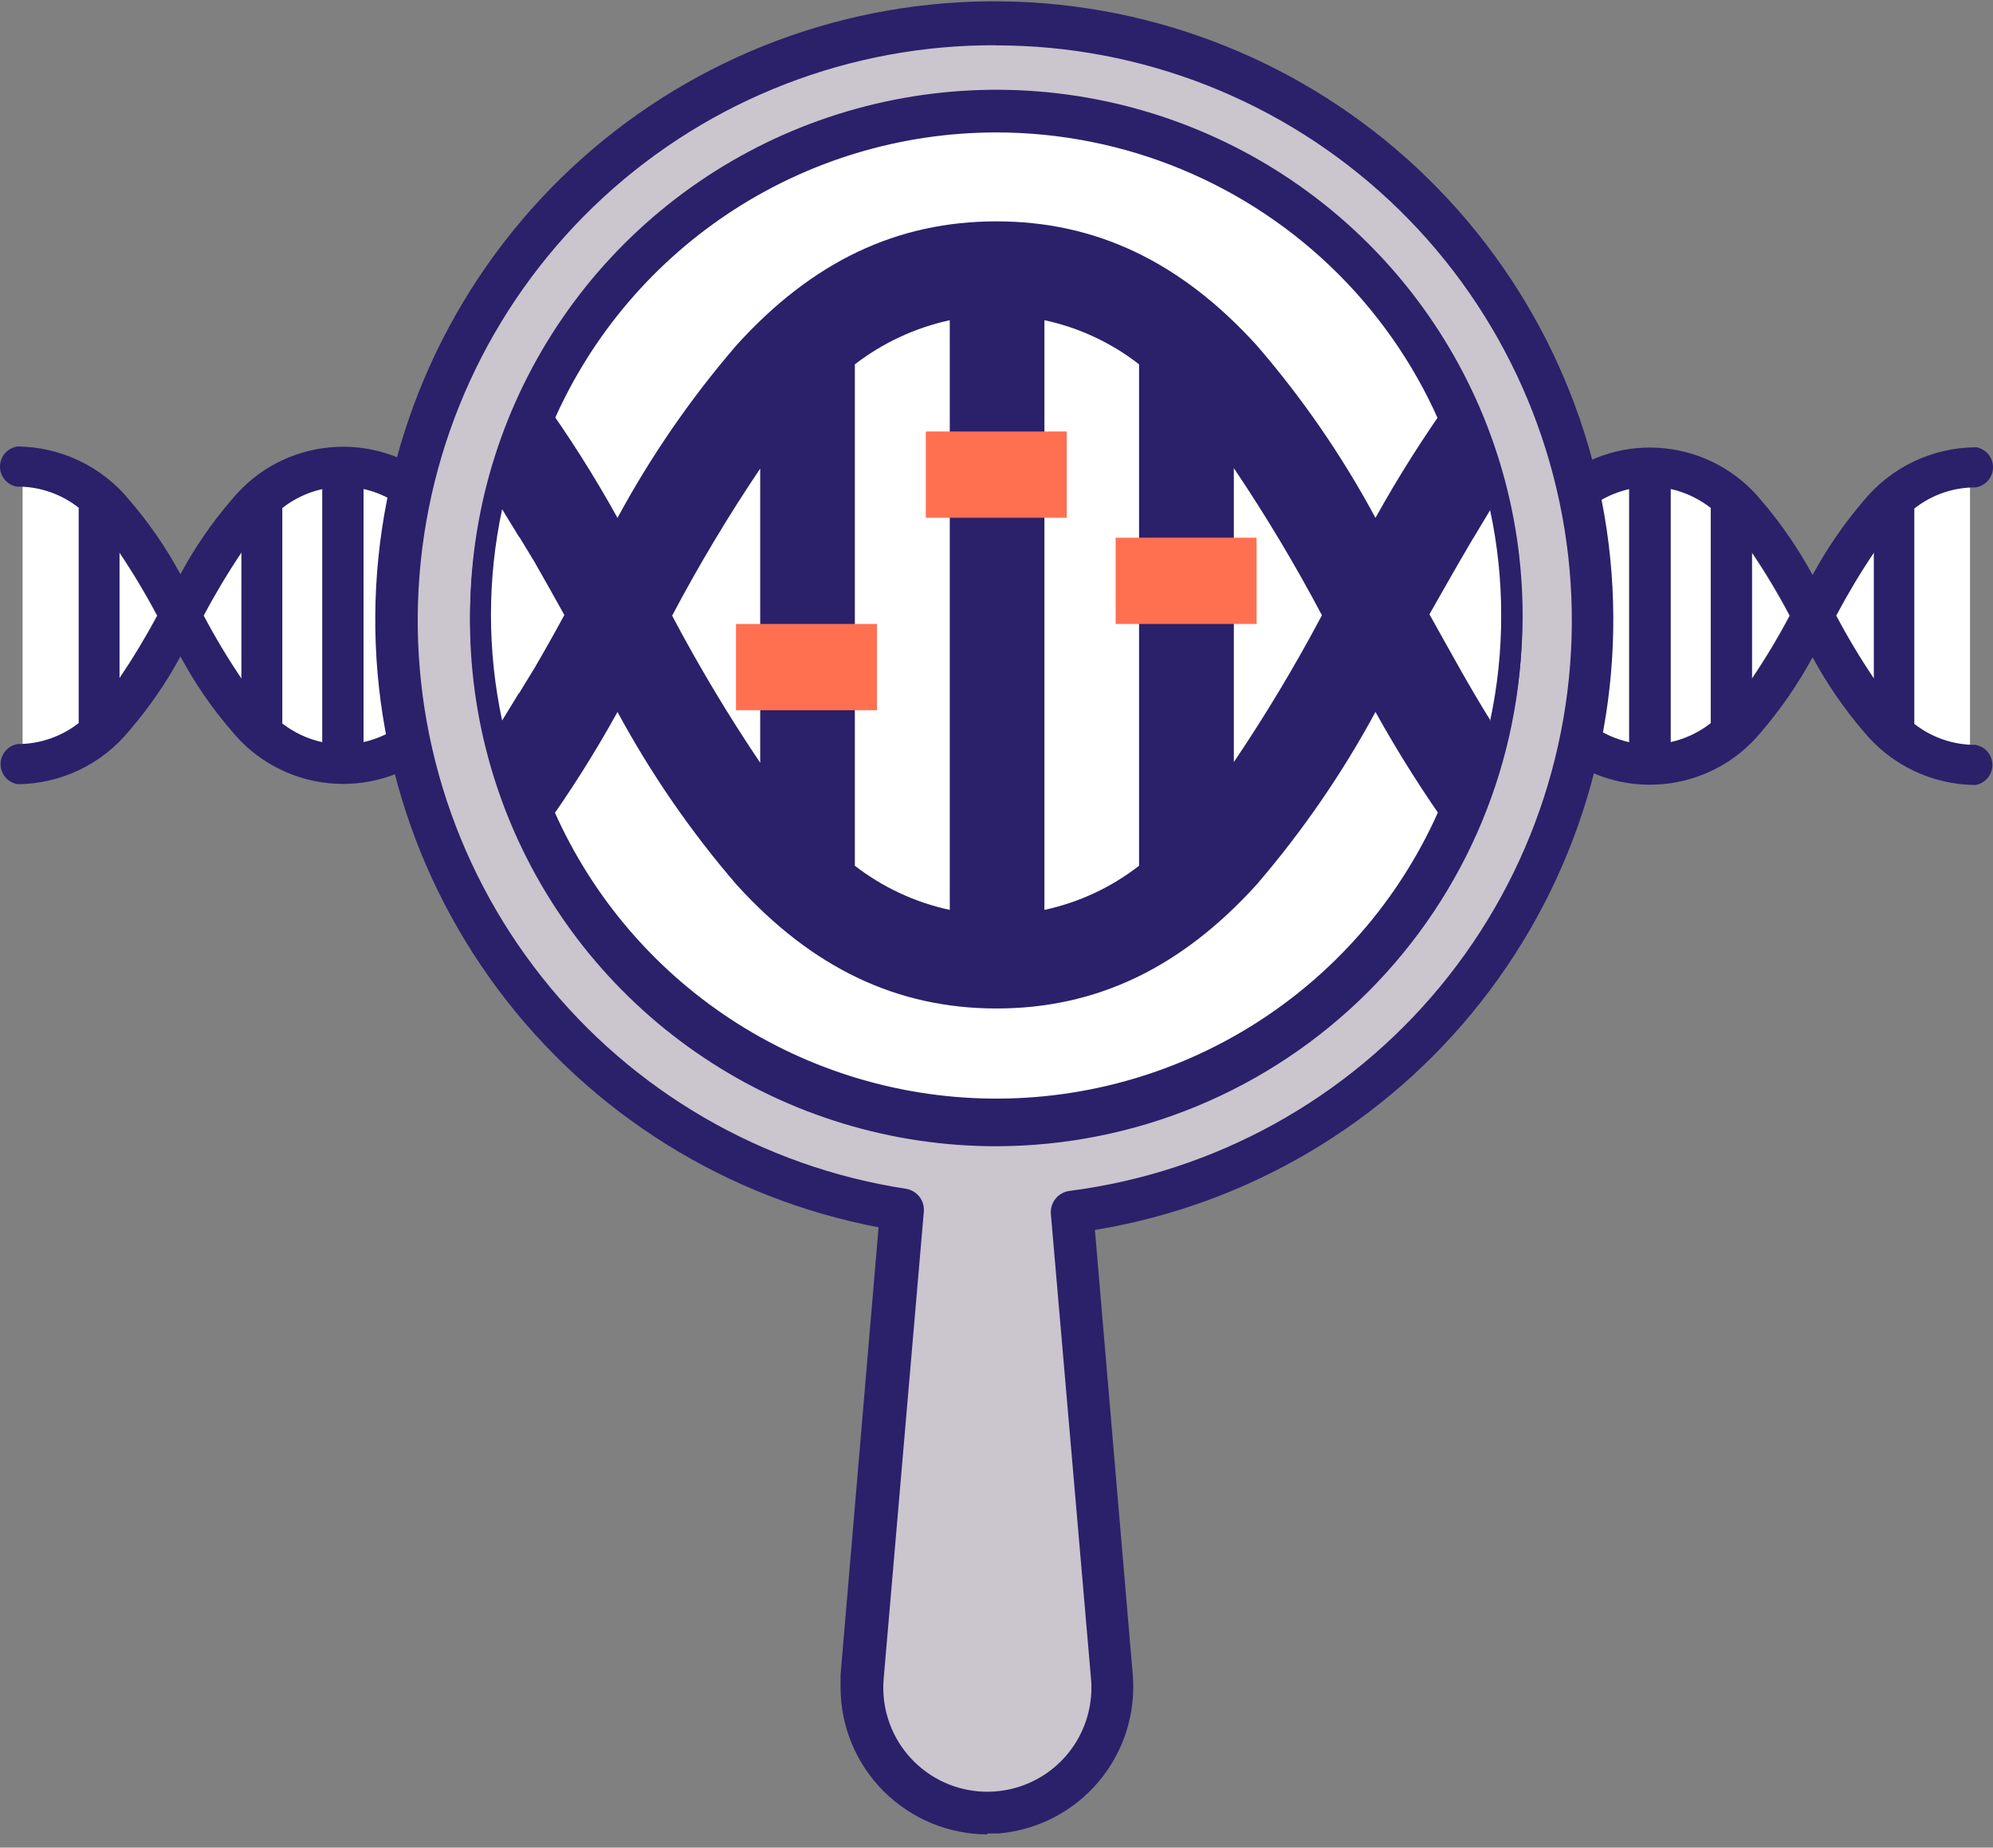 <svg width="137" height="127" viewBox="0 0 137 127" fill="none" xmlns="http://www.w3.org/2000/svg">
<rect x="0" y="0" width="137" height="127" fill="#808080" stroke="none"/>
<g id="Group 3260">
<g id="Group 3252">
<g id="Group 3251">
<path id="Rectangle 1692" d="M6.551 32.4H1.554V51.467H6.551V32.4Z" fill="white"/>
<path id="Rectangle 1693" d="M45.588 32.4H40.591V51.467H45.588V32.4Z" fill="white"/>
<path id="Path 3972" d="M8.189 46.659V37.971C9.133 39.374 10.002 40.825 10.793 42.32C10 43.81 9.131 45.258 8.189 46.659Z" fill="white"/>
<path id="Path 3973" d="M13.976 42.32C14.764 40.824 15.633 39.372 16.581 37.971V46.668C15.637 45.265 14.768 43.813 13.976 42.32Z" fill="white"/>
<path id="Path 3974" d="M19.378 49.72V34.919C20.188 34.279 21.132 33.83 22.139 33.604V51.017C21.133 50.794 20.189 50.348 19.378 49.711V49.72Z" fill="white"/>
<path id="Path 3975" d="M24.974 51.026V33.605C25.979 33.831 26.921 34.277 27.734 34.91V49.711C26.921 50.344 25.979 50.79 24.974 51.017V51.026Z" fill="white"/>
<path id="Path 3976" d="M30.56 46.659V37.971C31.508 39.372 32.377 40.824 33.165 42.32C32.375 43.812 31.506 45.26 30.56 46.659Z" fill="white"/>
<path id="Path 3977" d="M36.357 42.32C37.142 40.824 38.008 39.372 38.953 37.971V46.668C38.012 45.265 37.146 43.813 36.357 42.32Z" fill="white"/>
</g>
<path id="Path 3978" d="M45.945 53.958C46.273 53.904 46.57 53.736 46.785 53.484C47 53.231 47.118 52.91 47.118 52.579C47.118 52.247 47 51.927 46.785 51.674C46.57 51.422 46.273 51.253 45.945 51.2C44.424 51.201 42.947 50.693 41.749 49.757V34.955C42.944 34.012 44.423 33.5 45.945 33.503C46.273 33.449 46.57 33.281 46.785 33.029C47 32.776 47.118 32.455 47.118 32.124C47.118 31.792 47 31.472 46.785 31.219C46.57 30.966 46.273 30.798 45.945 30.745C44.474 30.759 43.025 31.095 41.699 31.731C40.372 32.366 39.202 33.285 38.271 34.422C36.929 35.976 35.757 37.668 34.774 39.469C33.795 37.646 32.619 35.935 31.267 34.367C29.618 32.333 27.228 31.037 24.623 30.762C22.017 30.488 19.409 31.259 17.372 32.905C16.837 33.343 16.347 33.833 15.909 34.367C14.557 35.935 13.382 37.646 12.403 39.469C11.417 37.648 10.239 35.937 8.887 34.367C7.956 33.23 6.786 32.311 5.459 31.676C4.133 31.04 2.683 30.704 1.213 30.69C0.883 30.734 0.58 30.894 0.358 31.14C0.136 31.387 0.009 31.706 0 32.037C-0.008 32.369 0.101 32.693 0.31 32.952C0.519 33.21 0.812 33.386 1.139 33.448H1.213C2.735 33.446 4.214 33.957 5.409 34.9V49.701C4.211 50.638 2.734 51.146 1.213 51.145C0.885 51.199 0.587 51.367 0.373 51.619C0.158 51.872 0.04 52.193 0.04 52.524C0.04 52.855 0.158 53.176 0.373 53.429C0.587 53.681 0.885 53.849 1.213 53.903C2.684 53.891 4.134 53.555 5.461 52.919C6.787 52.284 7.957 51.364 8.887 50.226C10.239 48.656 11.417 46.945 12.403 45.123C13.382 46.947 14.557 48.658 15.909 50.226C17.558 52.26 19.948 53.556 22.554 53.83C25.159 54.104 27.767 53.334 29.804 51.687C30.341 51.252 30.832 50.762 31.267 50.226C32.619 48.658 33.795 46.947 34.774 45.123C35.759 46.945 36.938 48.656 38.289 50.226C39.212 51.372 40.377 52.301 41.7 52.946C43.023 53.591 44.473 53.937 45.945 53.958ZM8.216 46.658V37.971C9.16 39.374 10.029 40.825 10.82 42.319C10.018 43.81 9.139 45.258 8.188 46.658H8.216ZM14.004 42.31C14.796 40.816 15.665 39.365 16.608 37.962V46.658C15.663 45.26 14.793 43.811 14.004 42.319V42.31ZM19.406 49.72V34.918C20.216 34.282 21.16 33.836 22.166 33.613V51.025C21.151 50.803 20.199 50.357 19.378 49.72H19.406ZM24.991 51.025V33.604C25.997 33.83 26.94 34.276 27.752 34.909V49.711C26.942 50.348 25.998 50.794 24.991 51.016V51.025ZM30.587 46.658V37.971C31.534 39.371 32.403 40.823 33.191 42.319C32.392 43.812 31.514 45.26 30.559 46.658H30.587ZM36.384 42.31C37.172 40.816 38.039 39.365 38.979 37.962V46.658C38.037 45.26 37.17 43.811 36.384 42.319V42.31Z" fill="#2B206A"/>
</g>
<g id="Group 3254">
<g id="Group 3253">
<path id="Rectangle 1694" d="M96.382 32.399H91.385V51.466H96.382V32.399Z" fill="white"/>
<path id="Rectangle 1695" d="M135.42 32.399H130.423V51.466H135.42V32.399Z" fill="white"/>
<path id="Path 3979" d="M98.021 46.658V37.971C98.968 39.371 99.837 40.823 100.625 42.319C99.835 43.811 98.966 45.259 98.021 46.658Z" fill="white"/>
<path id="Path 3980" d="M103.79 42.319C104.575 40.823 105.441 39.372 106.385 37.971V46.668C105.445 45.264 104.579 43.813 103.79 42.319Z" fill="white"/>
<path id="Path 3981" d="M109.21 49.72V34.918C110.021 34.28 110.964 33.831 111.971 33.604V51.016C110.965 50.79 110.023 50.344 109.21 49.711V49.72Z" fill="white"/>
<path id="Path 3982" d="M114.832 51.025V33.604C115.838 33.83 116.78 34.276 117.593 34.909V49.711C116.78 50.344 115.838 50.79 114.832 51.016V51.025Z" fill="white"/>
<path id="Path 3983" d="M120.402 46.658V37.971C121.349 39.371 122.218 40.823 123.006 42.319C122.216 43.811 121.347 45.259 120.402 46.658Z" fill="white"/>
<path id="Path 3984" d="M126.189 42.319C126.977 40.823 127.846 39.371 128.793 37.971V46.668C127.85 45.264 126.981 43.813 126.189 42.319Z" fill="white"/>
</g>
<path id="Path 3985" d="M135.788 53.958C136.115 53.904 136.413 53.737 136.627 53.484C136.842 53.231 136.96 52.911 136.96 52.579C136.96 52.248 136.842 51.927 136.627 51.675C136.413 51.422 136.115 51.254 135.788 51.2C134.266 51.203 132.788 50.695 131.591 49.757V34.956C132.785 34.011 134.265 33.499 135.788 33.503C136.117 33.459 136.42 33.299 136.642 33.052C136.864 32.805 136.991 32.487 137 32.155C137.008 31.823 136.899 31.499 136.69 31.241C136.482 30.983 136.188 30.806 135.861 30.745H135.788C134.315 30.759 132.864 31.095 131.537 31.731C130.209 32.366 129.037 33.285 128.104 34.422C126.758 35.995 125.583 37.705 124.597 39.525C123.612 37.705 122.437 35.995 121.091 34.422C119.442 32.388 117.052 31.092 114.446 30.818C111.841 30.544 109.233 31.314 107.196 32.961C106.659 33.396 106.168 33.886 105.733 34.422C104.381 35.992 103.203 37.703 102.217 39.525C101.238 37.701 100.063 35.99 98.711 34.422C97.78 33.285 96.609 32.367 95.283 31.731C93.957 31.096 92.507 30.759 91.036 30.745C90.707 30.789 90.404 30.949 90.182 31.196C89.96 31.443 89.833 31.761 89.825 32.093C89.816 32.425 89.925 32.749 90.134 33.007C90.342 33.266 90.636 33.441 90.963 33.503H91.036C92.559 33.501 94.038 34.013 95.233 34.956V49.757C94.035 50.693 92.557 51.201 91.036 51.2C90.709 51.254 90.411 51.422 90.197 51.675C89.982 51.927 89.864 52.248 89.864 52.579C89.864 52.911 89.982 53.231 90.197 53.484C90.411 53.737 90.709 53.904 91.036 53.958C92.508 53.946 93.958 53.611 95.284 52.975C96.611 52.34 97.781 51.419 98.711 50.281C100.063 48.713 101.238 47.002 102.217 45.179C103.203 47 104.381 48.711 105.733 50.281C107.382 52.315 109.772 53.611 112.377 53.885C114.983 54.16 117.591 53.389 119.628 51.743C120.163 51.305 120.653 50.815 121.091 50.281C122.437 48.708 123.612 46.998 124.597 45.179C125.583 46.998 126.758 48.708 128.104 50.281C129.036 51.42 130.207 52.34 131.535 52.975C132.863 53.611 134.315 53.946 135.788 53.958ZM98.058 46.659V37.971C99.005 39.372 99.875 40.824 100.662 42.32C99.861 43.812 98.979 45.261 98.021 46.659H98.058ZM103.855 42.31C104.644 40.816 105.51 39.365 106.45 37.962V46.659C105.508 45.26 104.642 43.812 103.855 42.32V42.31ZM109.248 49.72V34.919C110.06 34.285 111.003 33.839 112.009 33.613V51.026C110.992 50.801 110.036 50.355 109.211 49.72H109.248ZM114.843 51.026V33.604C115.848 33.831 116.791 34.276 117.604 34.91V49.711C116.793 50.348 115.85 50.794 114.843 51.017V51.026ZM120.438 46.659V37.971C121.385 39.372 122.255 40.824 123.042 42.32C122.253 43.812 121.383 45.26 120.438 46.659ZM126.226 42.31C127.018 40.816 127.887 39.365 128.831 37.962V46.659C127.885 45.26 127.016 43.812 126.226 42.32V42.31Z" fill="#2B206A"/>
</g>
<g id="Group 3255">
<path id="Path 3986" d="M109.544 42.66C109.543 34.824 107.294 27.153 103.064 20.555C98.835 13.956 92.801 8.707 85.678 5.428C78.555 2.149 70.64 0.977 62.871 2.052C55.102 3.127 47.804 6.403 41.841 11.493C35.878 16.582 31.5 23.273 29.224 30.771C26.949 38.269 26.871 46.262 29.002 53.803C31.132 61.344 35.38 68.117 41.244 73.321C47.107 78.525 54.341 81.941 62.087 83.165L59.327 115.287C59.178 117.539 59.92 119.759 61.393 121.47C62.866 123.181 64.953 124.246 67.204 124.436C69.454 124.627 71.69 123.927 73.43 122.488C75.17 121.048 76.275 118.984 76.507 116.739C76.544 116.256 76.544 115.771 76.507 115.287L73.747 83.312C83.64 82.041 92.731 77.212 99.32 69.73C105.908 62.248 109.543 52.625 109.544 42.66ZM68.501 77.328C61.638 77.328 54.929 75.294 49.222 71.485C43.515 67.675 39.067 62.261 36.441 55.926C33.814 49.591 33.127 42.621 34.466 35.896C35.805 29.171 39.11 22.994 43.963 18.145C48.816 13.297 55 9.995 61.731 8.657C68.463 7.319 75.44 8.006 81.781 10.63C88.122 13.254 93.542 17.698 97.355 23.399C101.168 29.1 103.204 35.803 103.204 42.66C103.205 47.212 102.308 51.721 100.564 55.928C98.821 60.134 96.265 63.956 93.042 67.176C89.82 70.395 85.993 72.949 81.783 74.691C77.572 76.433 73.059 77.329 68.501 77.328Z" fill="#CBC5CE"/>
<path id="Path 3987" d="M67.903 126.09C65.218 126.09 62.644 125.024 60.745 123.127C58.847 121.231 57.78 118.659 57.78 115.977C57.78 115.701 57.78 115.416 57.78 115.14L60.394 84.361C49.942 82.374 40.614 76.548 34.25 68.03C27.885 59.513 24.945 48.923 26.009 38.347C27.074 27.772 32.065 17.978 40 10.897C47.934 3.816 58.236 -0.039 68.874 0.093C79.513 0.224 89.716 4.333 97.473 11.608C105.229 18.883 109.977 28.797 110.779 39.395C111.581 49.994 108.379 60.508 101.805 68.866C95.232 77.223 85.763 82.817 75.265 84.544L77.869 115.14C78.083 117.8 77.236 120.437 75.513 122.476C73.789 124.515 71.328 125.791 68.667 126.025C68.382 126.025 68.106 126.025 67.829 126.025L67.903 126.09ZM68.474 3.11C58.485 3.062 48.848 6.79 41.496 13.546C34.144 20.302 29.622 29.586 28.837 39.534C28.052 49.482 31.062 59.359 37.264 67.183C43.465 75.006 52.398 80.197 62.271 81.713C62.638 81.77 62.969 81.964 63.198 82.256C63.427 82.548 63.537 82.916 63.504 83.285L60.743 115.407C60.664 116.342 60.769 117.283 61.054 118.178C61.338 119.072 61.796 119.902 62.402 120.619C63.007 121.337 63.748 121.928 64.582 122.36C65.416 122.791 66.328 123.054 67.263 123.134C68.199 123.213 69.142 123.108 70.037 122.824C70.932 122.54 71.763 122.082 72.481 121.477C73.199 120.872 73.791 120.132 74.223 119.299C74.655 118.465 74.918 117.555 74.998 116.62C75.035 116.216 75.035 115.81 74.998 115.407L72.237 83.441C72.206 83.064 72.321 82.689 72.559 82.395C72.798 82.1 73.141 81.908 73.516 81.86C83.498 80.58 92.617 75.548 99.017 67.789C105.416 60.03 108.617 50.127 107.966 40.094C107.315 30.061 102.862 20.653 95.514 13.784C88.165 6.915 78.473 3.101 68.409 3.119L68.474 3.11ZM68.474 78.79C61.321 78.79 54.329 76.671 48.381 72.701C42.434 68.731 37.798 63.088 35.061 56.486C32.324 49.884 31.608 42.619 33.003 35.611C34.399 28.602 37.843 22.165 42.901 17.112C47.959 12.059 54.403 8.618 61.418 7.224C68.433 5.83 75.705 6.545 82.313 9.28C88.922 12.014 94.57 16.645 98.544 22.587C102.518 28.529 104.639 35.514 104.639 42.66C104.624 52.238 100.809 61.419 94.03 68.191C87.251 74.964 78.061 78.775 68.474 78.79ZM68.474 9.462C61.899 9.46 55.471 11.407 50.004 15.055C44.536 18.703 40.274 23.889 37.757 29.957C35.24 36.025 34.581 42.703 35.864 49.145C37.146 55.587 40.312 61.505 44.961 66.149C49.61 70.794 55.533 73.957 61.982 75.237C68.431 76.518 75.115 75.86 81.189 73.346C87.263 70.831 92.454 66.574 96.105 61.112C99.757 55.649 101.705 49.228 101.703 42.66C101.694 33.858 98.189 25.42 91.96 19.197C85.73 12.973 77.284 9.472 68.474 9.462Z" fill="#2B206A"/>
</g>
<g id="Group 3256">
<path id="Path 3988" d="M33.798 42.319C33.798 35.462 35.834 28.759 39.647 23.058C43.46 17.357 48.88 12.914 55.221 10.29C61.562 7.666 68.539 6.979 75.27 8.317C82.002 9.655 88.185 12.956 93.038 17.805C97.892 22.653 101.197 28.83 102.536 35.555C103.875 42.28 103.188 49.251 100.561 55.586C97.934 61.92 93.487 67.335 87.78 71.144C82.073 74.954 75.364 76.987 68.5 76.987C59.298 76.982 50.474 73.328 43.968 66.828C37.461 60.327 33.803 51.512 33.798 42.319Z" fill="white"/>
<path id="Path 3989" d="M68.5 78.449C61.346 78.451 54.351 76.333 48.401 72.364C42.451 68.394 37.813 62.751 35.074 56.148C32.334 49.545 31.616 42.279 33.01 35.268C34.404 28.258 37.847 21.817 42.905 16.762C47.963 11.707 54.408 8.263 61.425 6.867C68.441 5.47 75.715 6.184 82.326 8.918C88.937 11.652 94.587 16.282 98.564 22.224C102.54 28.166 104.664 35.153 104.665 42.3C104.656 51.882 100.843 61.068 94.063 67.844C87.284 74.621 78.091 78.434 68.5 78.449ZM68.5 9.103C61.926 9.102 55.499 11.047 50.032 14.694C44.565 18.342 40.303 23.527 37.786 29.594C35.268 35.661 34.608 42.337 35.889 48.779C37.17 55.221 40.334 61.138 44.981 65.784C49.628 70.429 55.55 73.593 61.997 74.876C68.445 76.159 75.128 75.504 81.202 72.992C87.277 70.48 92.469 66.226 96.123 60.766C99.777 55.306 101.728 48.887 101.73 42.319C101.73 33.513 98.23 25.067 91.998 18.838C85.767 12.61 77.315 9.108 68.5 9.103Z" fill="#2B206A"/>
</g>
<g id="Group 3259">
<g id="Group 3258">
<g id="Group 3257">
<path id="Path 3990" d="M38.74 42.31C38.059 43.569 37.359 44.81 36.669 45.987C36.375 46.493 36.08 46.999 35.749 47.504C35.639 47.679 35.537 47.853 35.436 48.028L34.516 49.527C33.494 44.739 33.494 39.789 34.516 35.001L35.436 36.5C35.537 36.674 35.639 36.849 35.749 37.023C36.034 37.529 36.329 38.035 36.669 38.541C37.369 39.773 38.059 41.029 38.74 42.31Z" fill="white"/>
<path id="Path 3991" d="M46.166 42.309C48.005 38.834 50.026 35.458 52.221 32.197V52.422C50.024 49.161 48.003 45.786 46.166 42.309Z" fill="white"/>
<path id="Path 3992" d="M58.7 59.547V25.081C60.616 23.6 62.838 22.563 65.206 22.047V62.59C62.838 62.074 60.616 61.038 58.7 59.556V59.547Z" fill="white"/>
<path id="Path 3993" d="M71.758 62.581V22.047C74.13 22.557 76.357 23.594 78.273 25.081V59.538C76.356 61.023 74.129 62.059 71.758 62.571V62.581Z" fill="white"/>
<path id="Path 3994" d="M84.779 52.431V32.206C86.978 35.467 89.002 38.843 90.844 42.318C89.004 45.795 86.98 49.17 84.779 52.431Z" fill="white"/>
<path id="Path 3995" d="M103.192 42.309C103.197 44.747 102.941 47.179 102.428 49.563C101.002 47.283 99.668 44.819 98.26 42.309C99.631 39.809 101.021 37.345 102.428 35.056C102.94 37.44 103.196 39.871 103.192 42.309Z" fill="white"/>
</g>
<path id="Path 3996" d="M102.428 35.056C101.861 32.383 100.978 29.788 99.797 27.324C97.889 29.978 96.138 32.741 94.551 35.598C92.271 31.355 89.531 27.374 86.379 23.729C81.162 17.993 75.337 15.216 68.499 15.216C61.662 15.216 55.837 17.974 50.628 23.729C47.481 27.38 44.739 31.359 42.447 35.598C40.864 32.739 39.113 29.976 37.202 27.324C36.021 29.785 35.137 32.377 34.57 35.046C34.57 35.046 34.57 35.046 34.57 35.046L35.49 36.554C35.592 36.729 35.693 36.903 35.803 37.078L36.724 38.595C37.423 39.821 38.113 41.046 38.794 42.272C38.113 43.532 37.414 44.773 36.724 45.95L35.803 47.457L35.49 47.991L34.57 49.489C35.134 52.159 36.018 54.752 37.202 57.212C39.115 54.561 40.867 51.798 42.447 48.937C44.739 53.176 47.481 57.156 50.628 60.806C55.837 66.543 61.671 69.32 68.499 69.32C75.328 69.32 81.162 66.561 86.379 60.806C89.52 57.153 92.26 53.174 94.551 48.937C96.137 51.795 97.889 54.558 99.797 57.212C100.979 54.748 101.863 52.153 102.428 49.48C101.002 47.2 99.668 44.736 98.26 42.226C99.631 39.809 101.03 37.345 102.428 35.056ZM52.257 52.431C50.06 49.171 48.038 45.795 46.202 42.319C48.04 38.843 50.062 35.468 52.257 32.206V52.431ZM65.288 62.544C62.913 62.032 60.684 60.995 58.763 59.51V25.044C60.686 23.562 62.915 22.526 65.288 22.01V62.544ZM78.3 59.51C76.387 60.996 74.163 62.034 71.794 62.544V22.01C74.164 22.516 76.389 23.554 78.3 25.044V59.51ZM84.815 52.403V32.178C87.011 35.44 89.032 38.815 90.87 42.291C89.021 45.779 86.987 49.167 84.778 52.44L84.815 52.403Z" fill="#2B206A"/>
</g>
<path id="Rectangle 1696" d="M60.282 42.889H50.592V48.818H60.282V42.889Z" fill="#FF7051"/>
<path id="Rectangle 1697" d="M73.331 29.66H63.641V35.589H73.331V29.66Z" fill="#FF7051"/>
<path id="Rectangle 1698" d="M86.38 36.959H76.69V42.888H86.38V36.959Z" fill="#FF7051"/>
</g>
</g>
</svg>
